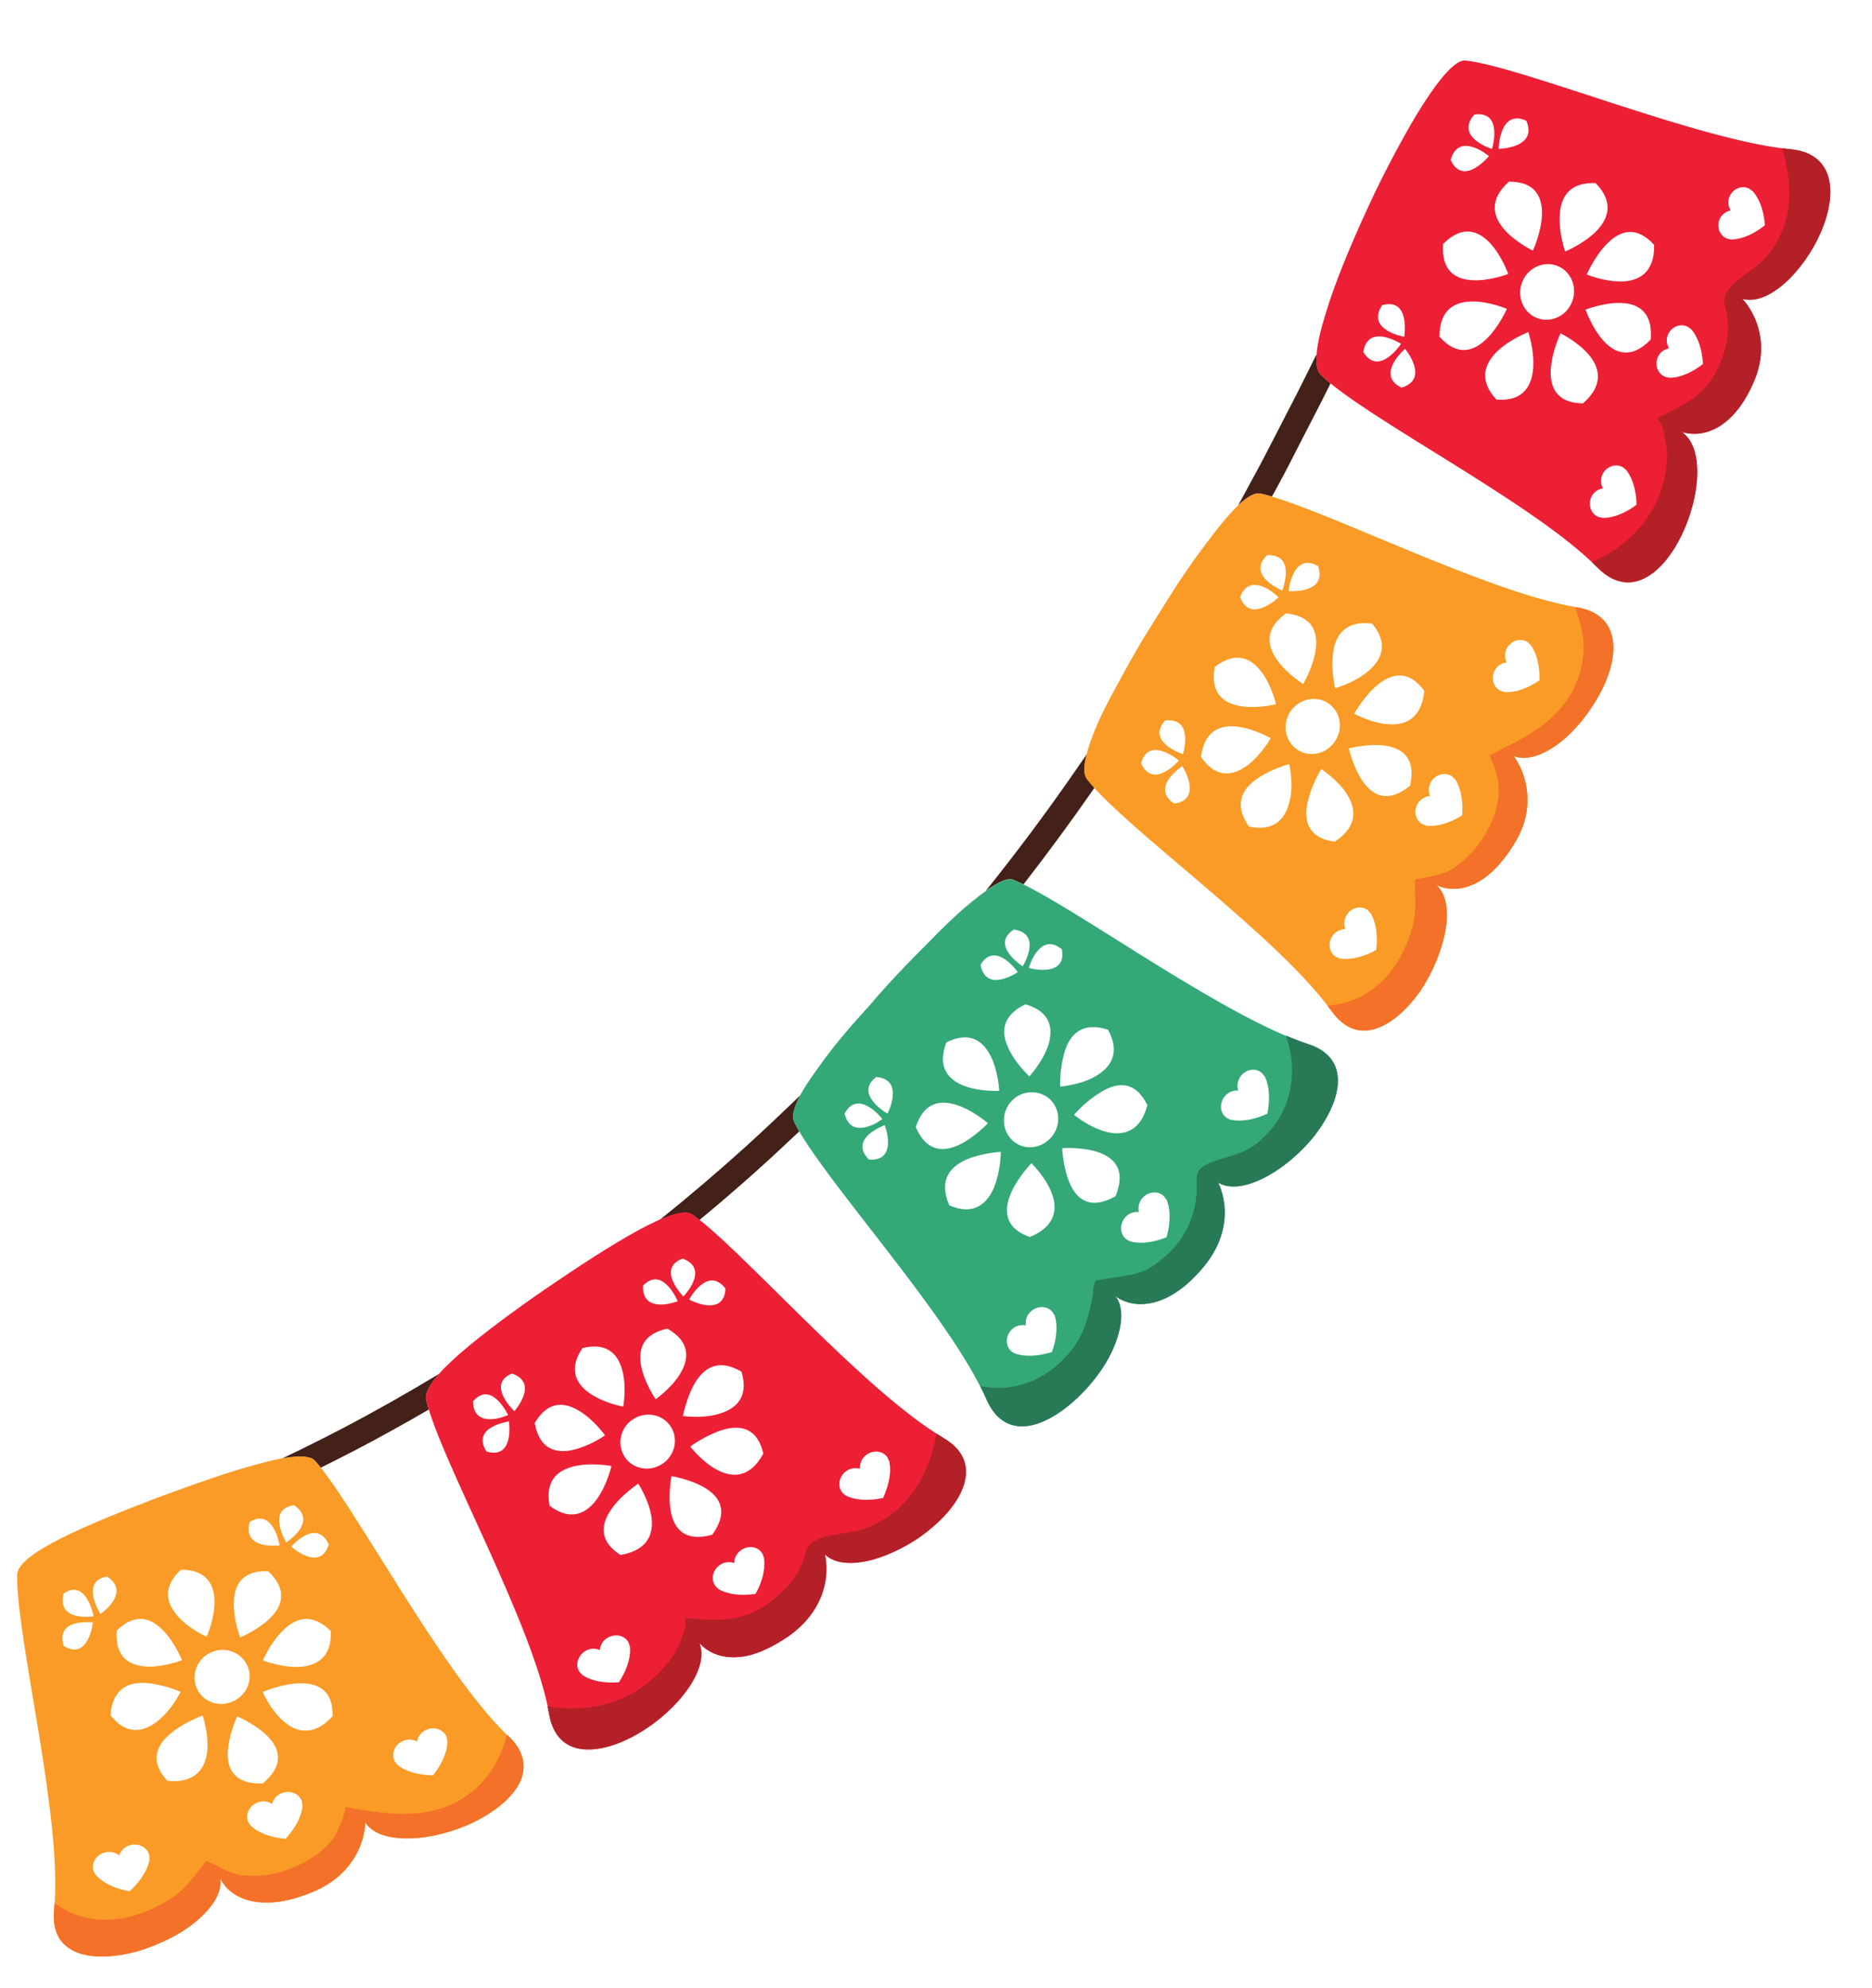 <?xml version="1.0" encoding="UTF-8"?>
<svg id="Layer_1" xmlns="http://www.w3.org/2000/svg" version="1.1" viewBox="0 0 167.76 178.14">
  <!-- Generator: Adobe Illustrator 29.8.2, SVG Export Plug-In . SVG Version: 2.1.1 Build 3)  -->
  <defs>
    <style>
      .st0 {
        fill: #f37129;
      }

      .st1 {
        fill: #ec1f35;
      }

      .st2 {
        fill: #287955;
      }

      .st3 {
        fill: #b32027;
      }

      .st4 {
        fill: #f99b26;
      }

      .st5 {
        fill: #34a877;
      }

      .st6 {
        fill: #432018;
      }
    </style>
  </defs>
  <path class="st6" d="M90.81,78.85c.27.11.58.25.91.41,2.17-2.8,4.28-5.66,6.3-8.57l.06-.09c-.24-.27-.47-.53-.66-.78-.3-.39-.31-1.06-.09-1.96.02-.08.05-.18.07-.28l-1.24,1.79c-2.48,3.58-5.1,7.07-7.82,10.47,1.1-.79,1.96-1.2,2.47-.99"/>
  <path class="st6" d="M112.91,44.23c.32.06.68.16,1.07.28l.09-.16c.72-1.3,1.44-2.67,2.2-4.18l2.08-4.04c.3-.59.6-1.18.89-1.77-.33-.27-.62-.53-.87-.77-.33-.33-.44-.97-.38-1.85-.54,1.1-1.1,2.21-1.67,3.35l-2.08,4.04c-.76,1.49-1.47,2.84-2.18,4.13l-1.1,2.03c.8-.76,1.47-1.15,1.94-1.05"/>
  <path class="st6" d="M61.98,108.81c.21.15.45.33.7.53,1.91-1.58,3.78-3.19,5.6-4.84,1.13-1.02,2.24-2.07,3.35-3.11-.17-.29-.32-.56-.44-.81-.27-.53-.03-1.38.55-2.44-1.64,1.58-3.29,3.15-4.98,4.68-2.47,2.23-5.03,4.41-7.66,6.52,1.36-.59,2.4-.83,2.88-.51"/>
  <path class="st6" d="M28.19,130.87c.17.19.36.42.55.66.97-.48,1.95-.97,2.93-1.48,2.27-1.18,4.52-2.43,6.76-3.73-.09-.3-.17-.58-.23-.83-.15-.6.31-1.41,1.16-2.37-2.89,1.74-5.8,3.39-8.73,4.92-1.78.93-3.57,1.82-5.36,2.67,1.47-.27,2.54-.24,2.93.18"/>
  <path class="st4" d="M38.81,159.1c-1.9-.03-2.85-.66-3.14-.89l-.04-.04-.07-.06h.02c-.09-.1-.18-.2-.24-.33-.29-.64.04-1.42.73-1.74.45-.21.92-.17,1.3.04.08-.43.34-.82.79-1.04.7-.33,1.51-.09,1.82.53.06.13.08.26.09.4h.02s.16,1.31-1.28,3.13ZM25.32,154.18c-1.12-1.02-1.78-2.54-1.78-2.54,0,0,1.58-.7,3.15-.78,1.57-.07,3.14.4,3.13,2.93-1.78,1.96-3.39,1.41-4.49.39ZM25.58,164.79c-1.9-.17-2.8-.88-3.07-1.14l-.04-.04-.06-.06h.02c-.08-.1-.17-.21-.22-.34-.24-.67.16-1.39.88-1.68.46-.18.93-.1,1.29.14.11-.42.41-.8.87-.97.72-.28,1.52.02,1.78.67.05.13.06.27.06.4h.02s.05,1.31-1.53,3.03ZM20.42,156.88c.11-1.51.83-3.06.83-3.06,0,0,1.57.65,2.66,1.71,1.09,1.07,1.7,2.55-.36,4.3-2.69.1-3.24-1.45-3.13-2.95ZM17.57,151.15c-.45-1.25.21-2.63,1.47-3.12,1.26-.49,2.68.11,3.17,1.35s-.16,2.65-1.46,3.15c-1.3.52-2.73-.13-3.18-1.38ZM18.58,156.82c-.13,1.51-.93,3.03-3.57,2.78-1.72-1.83-.9-3.29.31-4.27,1.21-1.01,2.84-1.58,2.84-1.58,0,0,.54,1.56.42,3.07ZM11.61,169.49c-1.89-.33-2.74-1.14-2.98-1.41l-.04-.04-.06-.07h.02c-.08-.11-.16-.23-.19-.36-.19-.68.28-1.39,1.03-1.59.48-.13.95-.02,1.29.25.15-.41.47-.76.95-.9.74-.22,1.52.14,1.72.81.04.14.04.27.03.41h.02s-.06,1.31-1.79,2.91ZM7.85,146.98c-.38.69-1.04,1.22-2.15.52-.38-1.28.28-1.8,1.02-2,.74-.2,1.6-.09,1.6-.09,0,0-.09.88-.47,1.57ZM5.68,142.82c2.06-1.43,2.71,2.03,2.71,2.03,0,0-.84.13-1.59-.05-.76-.19-1.42-.7-1.11-1.97ZM9.6,141.29c1.09.71.95,1.55.53,2.21-.42.66-1.13,1.15-1.13,1.15,0,0-.47-.74-.63-1.53-.16-.79-.01-1.63,1.22-1.83ZM16.19,151.61s-.19.38-.52.89-.82,1.14-1.42,1.64c-1.19.99-2.8,1.55-4.35-.43.19-2.47,1.71-2.99,3.24-2.88.77.06,1.52.26,2.09.43.57.18.95.36.95.36ZM10.46,146.13c1.75-1.7,3.16-1.07,4.2.03,1.04,1.09,1.65,2.63,1.65,2.63,0,0-1.56.61-3.08.57-1.53-.06-2.96-.75-2.77-3.22ZM16.23,140.67c2.41.01,3.02,1.49,2.99,2.99-.02,1.49-.7,3.02-.7,3.02,0,0-.38-.17-.89-.47-.51-.31-1.13-.74-1.64-1.3-1.03-1.12-1.54-2.6.23-4.24ZM24.03,140.81c1.81,1.67,1.24,3.2.14,4.24-1.09,1.06-2.65,1.69-2.65,1.69,0,0-.59-1.55-.57-3.05.02-1.52.63-2.96,3.08-2.89ZM22.36,136.41c1.06-.68,1.73-.16,2.15.53.41.69.55,1.56.55,1.56,0,0-.85.11-1.61-.1-.76-.2-1.42-.73-1.08-1.99ZM26.36,134.9c1.08.74.92,1.57.47,2.22-.45.65-1.18,1.11-1.18,1.11,0,0-.46-.76-.59-1.55-.14-.79.03-1.62,1.3-1.79ZM29.46,138.4c-.36,1.27-1.22,1.32-1.96,1.06-.75-.26-1.4-.85-1.4-.85,0,0,.56-.66,1.26-1.01.7-.35,1.54-.41,2.1.8ZM26.68,149.39c-1.57.03-3.13-.59-3.13-.59,0,0,.67-1.55,1.75-2.62,1.07-1.1,2.55-1.77,4.34-.02.13,2.48-1.41,3.19-2.96,3.23ZM45.55,155.59c-5.98-5.67-13.92-20.94-17.35-24.71-.56-.61-2.5-.4-5.06.32-2.58.67-5.78,1.83-8.96,2.99-6.32,2.43-12.56,4.99-12.64,6.92-.06,2.76.95,8.2,1.9,14,.95,5.8,1.82,11.94,1.41,16.04-.21,2.06.64,3.27,2.07,3.83,1.43.56,3.42.43,5.42-.11,1.97-.6,3.96-1.56,5.35-2.78,1.4-1.2,2.24-2.54,2.04-3.77,0,0,.37.95,1.55,1.59.59.32,1.39.57,2.45.59,1.06.03,2.39-.19,3.99-.82,2.57-.97,3.82-2.61,4.43-3.95.61-1.34.58-2.42.58-2.42,1.32,2.1,6.11,1.76,9.77-.03,1.82-.89,3.34-2.13,4.04-3.46.68-1.36.51-2.83-.98-4.24"/>
  <path class="st0" d="M45.43,155.47c-.6,2.09-1.46,4.03-3.82,5.61-3.35,2.18-7.19,1.46-10.65.88h-.02c0,.08,0,.18-.03.3-.16.7-.36,1.21-.69,1.89-.59,1.23-1.99,2.31-3.27,2.91-1.72.84-3.21,1.15-5.07,1.02-1.27-.09-2.26-.86-3.38-1.31-.9,1.06-1.63,2.26-2.85,3.15-1.38.95-2.82,1.6-4.48,1.96-2.38.46-4.57-.05-6.28-1.32-.01.2-.03.4-.04.59-.21,2.06.64,3.27,2.07,3.83,1.43.56,3.42.43,5.42-.11,1.97-.6,3.96-1.56,5.35-2.78,1.4-1.2,2.24-2.54,2.04-3.77,0,0,.37.95,1.55,1.59.59.32,1.39.57,2.45.59,1.06.03,2.39-.19,3.99-.82,2.57-.97,3.82-2.61,4.43-3.95.61-1.34.58-2.42.58-2.42,1.32,2.1,6.11,1.76,9.77-.03,1.82-.89,3.34-2.13,4.04-3.46.68-1.36.51-2.83-.98-4.24l-.11-.11"/>
  <path class="st1" d="M79.16,134.24c-1.86.4-2.93,0-3.27-.17l-.05-.02-.07-.04h.01c-.11-.08-.22-.16-.31-.27-.43-.55-.29-1.39.31-1.86.39-.31.86-.37,1.28-.25-.02-.43.14-.89.52-1.2.59-.49,1.44-.45,1.88.09.09.11.14.23.18.36l.02-.02s.45,1.24-.51,3.36ZM68.49,140.42c-.04.57-.22,1.41-.78,2.42-1.88.27-2.92-.2-3.24-.38l-.05-.03-.07-.04.02-.02c-.11-.07-.21-.16-.29-.28-.4-.58-.2-1.4.43-1.84.41-.28.89-.31,1.29-.17,0-.43.2-.86.6-1.15.62-.45,1.46-.35,1.86.21.08.11.13.24.16.38l.02-.02s.09.32.04.9ZM60.11,135.43c-.27-1.49.07-3.14.07-3.14,0,0,1.67.27,2.96,1.03,1.29.76,2.24,2.07.69,4.22-2.56.71-3.45-.63-3.72-2.11ZM59.4,131.16c-1.14.79-2.66.53-3.4-.57-.73-1.09-.44-2.6.67-3.36,1.11-.76,2.6-.55,3.38.53.77,1.07.49,2.62-.65,3.4ZM55.61,139.36c-2.1-1.35-1.67-2.93-.76-4.2.45-.63,1.04-1.18,1.52-1.57.47-.39.83-.63.83-.63,0,0,.9,1.38,1.16,2.86.25,1.48-.17,3.09-2.74,3.53ZM55.47,150.76c-1.89.15-2.9-.4-3.2-.6l-.05-.03-.07-.05h.02c-.1-.09-.2-.18-.28-.31-.35-.6-.09-1.42.57-1.81.42-.26.9-.26,1.29-.08.04-.43.26-.85.69-1.1.67-.39,1.48-.24,1.85.35.07.12.1.25.13.38h.02s.29,1.3-.97,3.24ZM49.25,134.94c-.45-2.45.92-3.28,2.41-3.58,1.48-.29,3.13.02,3.13.02,0,0-.36,1.63-1.25,2.9-.89,1.28-2.32,2.15-4.29.66ZM47.92,127.52c1.26-2.11,2.81-1.83,4.08-1.02.64.4,1.19.93,1.58,1.36.4.43.64.77.64.77,0,0-.34.25-.87.53-.53.28-1.24.6-1.97.77-1.47.35-3.04.02-3.46-2.4ZM46.92,125.08c-.26.74-.82,1.39-.82,1.39,0,0-2.56-2.37-.23-3.38,1.23.41,1.31,1.26,1.05,1.99ZM45.55,129.03c-.19.77-.72,1.44-1.97,1.04-.69-1.13-.18-1.79.5-2.18.68-.38,1.53-.51,1.53-.51,0,0,.13.87-.06,1.65ZM42.39,125.58c.84-.95,1.61-.66,2.19-.11.58.55.95,1.34.95,1.34,0,0-.78.36-1.56.38-.79.01-1.57-.31-1.58-1.61ZM52.2,120.81c2.35-.57,3.27.7,3.61,2.17.34,1.46.04,3.08.04,3.08,0,0-1.63-.29-2.88-1.11-1.25-.81-2.13-2.15-.77-4.14ZM59.8,119.07c2.15,1.21,1.92,2.79,1.13,4.08-.4.65-.94,1.21-1.38,1.6-.44.4-.79.65-.79.65,0,0-.93-1.35-1.27-2.81-.32-1.46-.07-3.01,2.31-3.52ZM59.83,115.21c.56.58.9,1.4.9,1.4,0,0-.8.33-1.59.3-.79-.02-1.57-.38-1.52-1.69.9-.91,1.65-.58,2.21,0ZM61.18,112.79c1.23.47,1.26,1.31.96,2.05-.29.73-.9,1.35-.9,1.35,0,0-2.47-2.5-.07-3.4ZM62.78,115.19c.61-.49,1.4-.77,2.23.28-.05,1.33-.88,1.58-1.68,1.5-.79-.08-1.57-.51-1.57-.51,0,0,.41-.77,1.02-1.27ZM64.35,126.73c-1.48.42-3.15.17-3.15.17,0,0,.3-1.63,1.07-2.95.78-1.31,2.06-2.27,4.18-1.02.72,2.39-.62,3.4-2.11,3.8ZM68.41,130.26c-1.24,2.31-2.91,2.16-4.23,1.42-1.32-.73-2.32-2.04-2.32-2.04,0,0,.34-.26.87-.57.53-.31,1.24-.68,1.98-.91,1.48-.46,3.13-.33,3.69,2.1ZM84.55,128.86c-7.12-4.16-18.33-17.16-22.56-20.06-1.4-.94-7.29,2.74-12.99,6.64-2.85,1.95-5.64,4.02-7.69,5.78-2.04,1.78-3.34,3.29-3.11,4.26,1.26,5.38,9.57,19.99,11.02,28.13.36,2.04,1.48,2.98,2.98,3.15,1.49.17,3.36-.41,5.09-1.45,3.49-2.05,6.39-5.83,5.37-8.11,0,0,.58.82,1.88,1.17.65.18,1.47.23,2.5.01,1.01-.24,2.21-.77,3.62-1.73,2.21-1.56,3.03-3.41,3.3-4.85.26-1.45-.03-2.49-.03-2.49.9.86,2.47.94,4.22.49,1.73-.48,3.67-1.46,5.21-2.75,1.56-1.28,2.77-2.81,3.11-4.29.35-1.47-.14-2.85-1.92-3.89"/>
  <path class="st3" d="M83.93,128.48c-.31,1.74-.89,3.47-1.9,4.94-.5.74-1.1,1.42-1.81,2.02-.72.59-1.56,1.09-2.52,1.48-1.78.76-5.06.31-5.51,2.26-.52,2.1-2.02,3.75-3.92,4.89-1.92,1.16-3.76,1.19-5.78,1.02-1.78-.14-.68-.22-1.21,1.24-.33.92-.67,1.73-1.31,2.54-2.87,3.68-6.89,4.7-10.91,4.06.05.23.09.45.14.67.36,2.04,1.48,2.98,2.98,3.15,1.49.17,3.36-.41,5.09-1.45,3.49-2.05,6.39-5.83,5.37-8.11,0,0,.58.82,1.88,1.17.65.18,1.47.23,2.5.01,1.01-.24,2.21-.77,3.62-1.73,2.21-1.56,3.03-3.41,3.3-4.85.26-1.45-.03-2.49-.03-2.49.9.86,2.47.94,4.22.49,1.73-.48,3.67-1.46,5.21-2.75,1.56-1.28,2.77-2.81,3.11-4.29.35-1.47-.14-2.85-1.92-3.89-.2-.13-.41-.25-.62-.38"/>
  <path class="st5" d="M113.57,99.81c-1.73.79-2.87.63-3.23.54h-.05s-.08-.03-.08-.03h.01c-.13-.06-.25-.1-.36-.19-.55-.44-.59-1.28-.1-1.88.31-.38.77-.54,1.2-.52-.12-.42-.07-.89.23-1.29.46-.61,1.29-.76,1.84-.32.11.08.19.2.26.31l.02-.02s.71,1.11.27,3.39ZM104.54,110.88c-1.76.7-2.86.48-3.22.38l-.05-.02-.08-.03v-.02c-.11-.05-.23-.1-.34-.2-.51-.48-.51-1.33,0-1.91.33-.36.78-.51,1.21-.46-.09-.42,0-.89.32-1.26.51-.57,1.35-.67,1.88-.2.11.09.18.21.24.33l.02-.02s.64,1.15.03,3.39ZM99.95,107.22c-2.33,1.29-3.5.19-4.1-1.21-.6-1.41-.66-3.11-.66-3.11,0,0,1.69-.13,3.14.33,1.44.46,2.65,1.52,1.63,3.99ZM95.03,96.35c.05-.59.16-1.37.38-2.11.46-1.47,1.5-2.73,3.88-1.96,1.21,2.18.14,3.49-1.22,4.23-.67.38-1.44.59-2.04.71-.59.13-1.02.16-1.02.16,0,0-.02-.42.03-1.02ZM93.85,86.9c-.8.09-1.65-.15-1.65-.15,0,0,.23-.84.72-1.46.49-.61,1.21-1.05,2.24-.22.25,1.32-.53,1.73-1.32,1.83ZM94.17,101.96c-.93,1.04-2.47,1.15-3.44.24-.97-.91-1.02-2.47-.12-3.48.9-1.02,2.44-1.12,3.44-.24.99.89,1.05,2.44.13,3.48ZM94.2,106.79c.58,1.4.52,3.07-1.91,4.07-2.36-.83-2.31-2.5-1.69-3.94s1.83-2.67,1.83-2.67c0,0,1.2,1.15,1.77,2.54ZM94.26,121.17c-1.81.56-2.91.26-3.26.14l-.13-.05h.01c-.12-.07-.24-.14-.33-.24-.48-.51-.42-1.35.13-1.88.36-.34.82-.45,1.25-.36-.06-.43.06-.89.42-1.22.55-.54,1.41-.56,1.89-.07.1.1.16.22.22.34l.02-.02s.56,1.19-.21,3.35ZM87.87,86.46c.66-1.1,1.5-.94,2.17-.5s1.17,1.16,1.17,1.16c0,0-.71.49-1.49.65-.78.16-1.6-.01-1.85-1.31ZM89.11,106.35c-.59,1.44-1.77,2.66-4.04,1.67-1-2.31.13-3.48,1.53-4.1,1.41-.61,3.09-.69,3.09-.69,0,0,0,1.68-.59,3.12ZM82.07,101c.77-2.36,2.36-2.43,3.79-1.93s2.67,1.59,2.67,1.59c0,0-1.15,1.24-2.52,1.91-1.38.67-2.98.73-3.94-1.57ZM80.01,98.23c-.07.79-.48,1.57-.48,1.57,0,0-3.04-1.73-1.01-3.28,1.3.11,1.56.92,1.48,1.71ZM77.86,103.91c-.93-.95-.57-1.72.01-2.25.3-.27.65-.47.93-.61s.48-.22.48-.22c0,0,.33.83.3,1.62-.03.79-.39,1.57-1.71,1.47ZM75.69,99.79c.62-1.13,1.46-1.01,2.15-.61.69.4,1.23,1.1,1.23,1.1,0,0-.17.14-.43.3-.27.16-.65.33-1.03.43-.78.19-1.61.06-1.92-1.21ZM84.79,93.43c2.17-1.11,3.38-.06,4.03,1.3.65,1.35.73,3.03.73,3.03,0,0-1.65.09-3.05-.41-1.41-.51-2.57-1.61-1.7-3.91ZM90.39,93.98c-.66-1.37-.7-2.91,1.5-3.98,2.37.69,2.51,2.3,2.02,3.77-.51,1.44-1.66,2.69-1.66,2.69,0,0-1.22-1.11-1.86-2.47ZM90.85,83.3c1.31.19,1.52,1.01,1.39,1.78-.13.78-.59,1.52-.59,1.52,0,0-2.97-1.89-.79-3.3ZM102.82,99.05c-.67,2.57-2.39,2.76-3.84,2.34-1.46-.42-2.73-1.48-2.73-1.48,0,0,.28-.33.73-.76.45-.43,1.09-.93,1.76-1.33,1.34-.79,2.97-1.05,4.08,1.22ZM117.17,93.56c-7.84-2.56-21.6-12.82-26.36-14.7-.79-.31-2.4.82-4.47,2.58-1.02.9-2.13,1.97-3.27,3.16-1.16,1.16-2.39,2.4-3.55,3.69-.58.64-1.16,1.3-1.71,1.95-.58.63-1.15,1.26-1.68,1.88-1.07,1.25-2.04,2.46-2.82,3.59-1.62,2.2-2.57,3.97-2.13,4.86,2.44,4.96,13.91,17.29,17.22,24.85.81,1.88,2.14,2.56,3.63,2.38,1.47-.18,3.11-1.19,4.56-2.57,1.45-1.38,2.7-3.11,3.34-4.82.65-1.69.77-3.26.02-4.26,0,0,.75.67,2.09.72,1.33.05,3.32-.48,5.56-3.04,1.79-2.01,2.2-3.98,2.14-5.43-.06-1.46-.59-2.42-.59-2.42,2.1,1.28,6.19-1.09,8.67-4.24,2.43-3.18,3.29-6.94-.65-8.19"/>
  <path class="st2" d="M115.25,92.83c.54,1.57.71,3.25.35,4.9-.18.83-.48,1.64-.94,2.43-.46.79-1.1,1.51-1.89,2.2-1.23,1.06-2.82,1.27-4.28,1.83-1.71.67-1.11,1.45-1.29,3.09-.21,1.98-1.12,3.86-2.7,5.25-2.11,1.89-2.96,1.64-6.15,2.2-.43.07-.34,1.04-.43,1.47-.26,1.26-.6,2.68-1.25,3.85-2.05,3.39-5.6,4.87-8.83,4.15.21.42.41.83.58,1.22.81,1.88,2.14,2.56,3.63,2.38,1.47-.18,3.11-1.19,4.56-2.57,1.45-1.38,2.7-3.11,3.34-4.82.65-1.69.77-3.26.02-4.26,0,0,.75.67,2.09.72,1.33.05,3.32-.48,5.56-3.04,1.79-2.01,2.2-3.98,2.14-5.43-.06-1.46-.59-2.42-.59-2.42,2.1,1.28,6.19-1.09,8.67-4.24,2.43-3.18,3.29-6.94-.65-8.19-.6-.2-1.25-.45-1.92-.73"/>
  <path class="st4" d="M134.93,62.03h-.05s-.08-.02-.08-.02h0c-.13-.04-.26-.06-.39-.13-.61-.34-.81-1.15-.45-1.81.23-.43.64-.66,1.06-.7-.19-.39-.21-.85.02-1.28.36-.66,1.15-.93,1.77-.59.13.06.22.16.31.26v-.02s.9.97.84,3.23c-1.53,1.04-2.66,1.08-3.02,1.06ZM131.02,73.08c-1.59.98-2.73.96-3.09.93h-.06s-.08-.02-.08-.02v-.02c-.12-.03-.25-.06-.37-.14-.59-.36-.76-1.19-.36-1.83.26-.41.67-.63,1.1-.66-.17-.39-.17-.86.09-1.28.4-.65,1.19-.89,1.8-.53.12.07.21.17.29.28l.02-.03s.85,1.02.67,3.28ZM124.31,64.9c-1.51-.14-2.95-.94-2.95-.94,0,0,.83-1.52,2.03-2.53,1.19-1.01,2.77-1.53,4.25.48-.25,2.6-1.82,3.13-3.32,2.99ZM126.37,70.41c-2.06,1.68-3.42.82-4.28-.43-.85-1.26-1.21-2.91-1.21-2.91,0,0,1.65-.44,3.16-.26,1.51.19,2.89,1.01,2.33,3.59ZM123.31,85.14c-1.64.91-2.8.82-3.16.77h-.05s-.08-.02-.08-.02v-.02c-.12-.03-.25-.07-.36-.16-.57-.4-.68-1.23-.24-1.85.29-.4.72-.59,1.14-.6-.15-.4-.13-.88.14-1.29.42-.64,1.23-.83,1.81-.45.11.08.2.19.28.29v-.02s.81,1.06.54,3.34ZM117.18,71.93c.31-1.54,1.22-3.01,1.22-3.01,0,0,1.39.89,2.24,2.15.83,1.25,1.18,2.93-1.04,4.36-2.49-.35-2.76-1.98-2.43-3.51ZM115.58,63.85c.72-1.16,2.22-1.56,3.35-.89,1.15.68,1.49,2.2.76,3.39-.73,1.19-2.23,1.58-3.36.88-1.13-.7-1.46-2.21-.75-3.38ZM115.6,71.66c-.31,1.53-1.24,2.94-3.68,2.41-1.43-2.05-.53-3.41.74-4.29.64-.44,1.34-.77,1.91-.98.56-.22.97-.32.97-.32,0,0,.09.42.15,1.02.05.61.08,1.41-.08,2.17ZM107.62,67.82c.34-2.45,1.84-2.89,3.34-2.69,1.49.2,2.92,1.03,2.92,1.03,0,0-.85,1.48-2.06,2.41-1.24.92-2.81,1.3-4.2-.75ZM105.23,72.02c-1.1-.73-.92-1.58-.47-2.23s1.19-1.14,1.19-1.14c0,0,.48.74.63,1.54.15.8-.04,1.65-1.35,1.83ZM102.25,68.4c.71-2.52,3.4-.24,3.4-.24,0,0-.58.67-1.29,1.03s-1.55.42-2.11-.79ZM104.41,64.57c1.31-.15,1.72.59,1.79,1.39.07.79-.19,1.63-.19,1.63,0,0-3.34-1.08-1.6-3.02ZM108.86,59.77c1.96-1.52,3.35-.71,4.23.5.89,1.21,1.26,2.84,1.26,2.84,0,0-1.63.41-3.11.18-1.49-.22-2.84-1.08-2.38-3.52ZM113.22,52.59c.73.31,1.36.94,1.36.94,0,0-.64.62-1.39.92-.75.3-1.6.29-2.06-.95.48-1.22,1.34-1.22,2.08-.91ZM113.55,49.75c1.32-.06,1.67.72,1.68,1.53,0,.81-.32,1.64-.32,1.64,0,0-3.26-1.33-1.36-3.17ZM117.89,58.31c-.23,1.52-1.1,2.99-1.1,2.99,0,0-1.41-.87-2.3-2.09-.89-1.22-1.28-2.79.76-4.24,2.48.25,2.88,1.81,2.64,3.34ZM115.94,51.36c.37-.72,1.03-1.28,2.18-.63.86,2.53-2.64,2.24-2.64,2.24,0,0,.08-.89.46-1.61ZM119.46,58.51c.21-1.54,1.05-2.94,3.51-2.62,1.59,1.94.73,3.4-.48,4.36-1.22.97-2.84,1.43-2.84,1.43,0,0-.4-1.65-.18-3.17ZM141.3,54.42c-8.08-1.31-23.35-9.15-28.39-10.19-.83-.17-2.32,1.22-4.03,3.44-.85,1.11-1.82,2.38-2.76,3.79-.96,1.39-1.88,2.94-2.84,4.44-.95,1.51-1.85,3.05-2.65,4.54-.81,1.48-1.57,2.85-2.14,4.12-.57,1.27-.98,2.4-1.18,3.31-.21.9-.2,1.57.09,1.96,3.39,4.36,17.11,14.06,21.91,20.76,2.38,3.38,5.7,1.44,7.99-1.81,2.19-3.3,3.26-7.83,1.41-9.47,0,0,3.47,2.02,6.97-3.67,1.41-2.24,1.33-4.24.99-5.64-.35-1.41-1.03-2.24-1.03-2.24,1.16.44,2.63-.07,4.04-1.13,1.41-1.06,2.71-2.67,3.64-4.38,1.89-3.41,1.98-7.19-2.05-7.83"/>
  <path class="st0" d="M141.15,54.4c.36,1.01.66,2.02.75,3.09.07,1.07-.06,2.21-.55,3.49-.68,1.79-1.88,3.09-3.28,4.14-1.43,1.03-3.07,1.81-4.6,2.59h-.02c.05.07.1.16.16.26.3.65.46,1.17.61,1.9.28,1.3-.11,2.97-.74,4.18-.84,1.65-1.78,2.77-3.28,3.78-1.02.69-2.26.69-3.4,1.02-.03,1.36.17,2.71-.2,4.13-.42,1.57-1.06,2.96-2.09,4.24-1.48,1.81-3.48,2.77-5.54,2.9.11.16.23.32.35.47,2.38,3.38,5.7,1.44,7.99-1.81,2.19-3.3,3.26-7.83,1.41-9.47,0,0,3.47,2.02,6.97-3.67,1.41-2.24,1.33-4.24.99-5.64-.35-1.41-1.03-2.24-1.03-2.24,1.16.44,2.63-.07,4.04-1.13,1.41-1.06,2.71-2.67,3.64-4.38,1.89-3.41,1.98-7.19-2.05-7.83l-.16-.03"/>
  <path class="st1" d="M155.26,21.47h-.14v-.02c-.13-.01-.26-.03-.39-.08-.64-.28-.92-1.06-.62-1.73.19-.44.57-.7.99-.78-.23-.36-.29-.82-.1-1.26.3-.68,1.05-1,1.69-.72.14.06.23.15.33.23v-.02s.99.89,1.14,3.1c-1.42,1.13-2.54,1.26-2.91,1.27ZM149.69,33.85h-.14v-.02c-.13-.02-.26-.03-.39-.09-.64-.3-.89-1.08-.58-1.76.19-.43.58-.69.99-.76-.22-.36-.28-.83-.08-1.26.31-.68,1.07-.99,1.71-.7.13.06.23.15.33.24v-.02s.96.91,1.08,3.14c-1.43,1.12-2.55,1.23-2.93,1.23ZM145.24,25.22c-1.51.02-3.04-.62-3.04-.62,0,0,.67-1.59,1.77-2.71,1.08-1.13,2.58-1.8,4.27.06.04,2.59-1.48,3.26-2.99,3.28ZM147.93,30.43c-1.81,1.87-3.28,1.19-4.28.06-1-1.14-1.56-2.74-1.56-2.74,0,0,1.57-.63,3.08-.6,1.51.02,2.97.68,2.76,3.29ZM143.69,46.41h-.14s0-.02,0-.02c-.13-.02-.26-.04-.39-.1-.63-.31-.86-1.11-.54-1.78.21-.43.6-.68,1.03-.74-.21-.37-.25-.84-.04-1.27.33-.67,1.11-.97,1.74-.67.13.06.22.16.31.25l.02-.02s.93.93.98,3.18c-1.48,1.09-2.6,1.18-2.97,1.17ZM141.86,36.15c-2.49-.03-3-1.6-2.88-3.16.12-1.56.87-3.12.87-3.12,0,0,1.48.72,2.48,1.86.99,1.14,1.48,2.72-.47,4.42ZM137.6,28.44c-1.2-.56-1.7-2.03-1.14-3.28.57-1.26,2.01-1.83,3.22-1.28,1.21.55,1.72,2.03,1.15,3.29-.57,1.27-2.02,1.83-3.23,1.27ZM137.4,32.92c-.1,1.55-.8,3.09-3.3,2.89-1.68-1.82-.99-3.33.15-4.39,1.13-1.05,2.71-1.66,2.71-1.66,0,0,.54,1.6.44,3.16ZM129,30.16c0-2.54,1.5-3.15,3.01-3.14,1.51.01,3.03.66,3.03.66,0,0-.69,1.57-1.79,2.66-1.1,1.09-2.6,1.7-4.26-.18ZM129.32,21.87c1.78-1.8,3.24-1.15,4.26-.03,1.02,1.12,1.58,2.71,1.58,2.71,0,0-1.56.61-3.07.57-1.51-.04-2.95-.71-2.77-3.26ZM133.43,13.99s-2.29,2.8-3.43.35c.73-2.63,3.43-.35,3.43-.35ZM132.11,10.27c2.65-.39,1.6,3.08,1.6,3.08,0,0-3.36-1.02-1.6-3.08ZM135.22,16.28c2.49-.02,3.04,1.53,2.96,3.08-.09,1.55-.81,3.1-.81,3.1,0,0-1.49-.71-2.51-1.83-1.01-1.13-1.53-2.65.36-4.35ZM136.78,10.82c1.06,2.47-2.48,2.52-2.48,2.52,0,0,.06-3.61,2.48-2.52ZM139.77,19.39c.05-1.56.73-3.08,3.22-2.98,1.75,1.78,1.08,3.32-.04,4.41-1.13,1.08-2.69,1.72-2.69,1.72,0,0-.56-1.59-.49-3.14ZM125.6,34.74c-2.39-1.15.31-3.48.31-3.48,0,0,2.26,2.71-.31,3.48ZM122.17,31.55c.42-2.64,3.38-.74,3.38-.74,0,0-.49.76-1.16,1.22-.67.47-1.51.65-2.22-.48ZM123.86,27.35c2.57-.71,1.98,2.83,1.98,2.83,0,0-3.46-.58-1.98-2.83ZM160.41,13.37c-8.15-.78-23.98-7.38-29.09-7.95-.84-.09-2.23,1.49-3.8,3.94-.79,1.22-1.6,2.68-2.44,4.23-.83,1.55-1.67,3.21-2.45,4.91-1.56,3.39-2.99,6.79-3.82,9.57-.86,2.73-1.15,4.83-.44,5.52,3.97,3.88,19.01,11.43,24.77,17.26,5.82,5.89,11.74-9.39,7.53-12.16,0,0,.93.39,2.19.05,1.26-.34,2.91-1.41,4.22-4.33,2.09-4.61-.95-7.63-.95-7.63,2.39.66,5.52-2.51,7.03-5.94,1.48-3.42,1.33-7.09-2.74-7.47"/>
  <path class="st3" d="M159.7,13.29c1.01,3.27,1.08,6.84-1.49,9.82-1.19,1.39-4.18,2.49-3.62,4.34.61,2.02.16,4.07-.83,5.93-.99,1.86-2.56,2.77-4.32,3.63-1.57.76-.69.16-.36,1.64.21.92.38,1.77.3,2.75-.19,2.23-.99,4.06-2.15,5.55-1.17,1.48-2.72,2.61-4.57,3.43.17.16.33.32.49.47,5.82,5.89,11.74-9.39,7.53-12.16,0,0,.93.39,2.19.05,1.26-.34,2.91-1.41,4.22-4.33,2.09-4.61-.95-7.63-.95-7.63,2.39.66,5.52-2.51,7.03-5.94,1.48-3.42,1.33-7.09-2.74-7.47-.23-.03-.47-.05-.71-.08"/>
</svg>